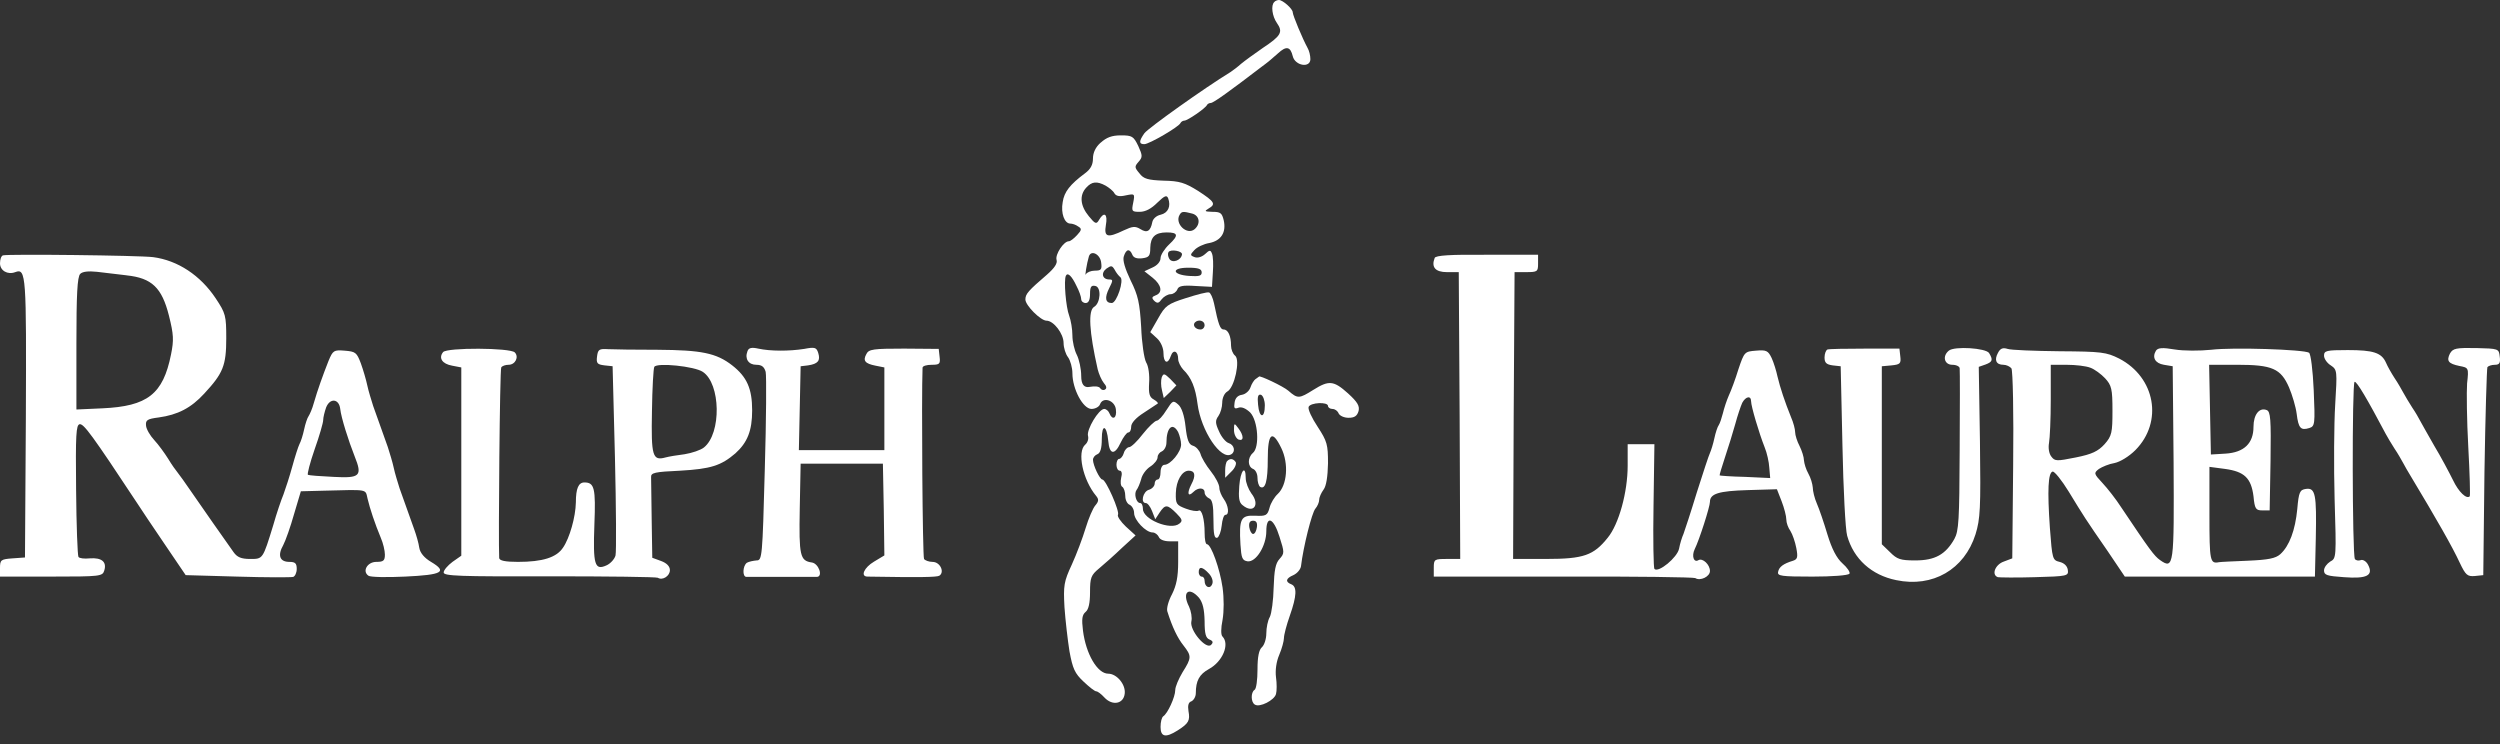 <?xml version="1.0" encoding="UTF-8"?> <svg xmlns="http://www.w3.org/2000/svg" width="225" height="67" viewBox="0 0 225 67" fill="none"><rect x="0" y="0" width="225" height="67" fill="#333333" stroke="none"/><path d="M114.682 0.187C114.365 0.478 114.496 1.458 114.919 2.067C115.501 2.888 115.289 3.231 113.65 4.318C112.883 4.847 112.011 5.482 111.693 5.747C111.402 6.012 110.979 6.329 110.742 6.488C108.441 7.891 103.311 11.545 102.993 11.995C102.491 12.71 102.491 12.975 102.993 12.975C103.417 12.975 106.114 11.413 106.246 11.069C106.299 10.963 106.457 10.857 106.59 10.857C106.881 10.857 108.494 9.745 108.626 9.454C108.679 9.348 108.838 9.268 108.97 9.268C109.208 9.268 110.742 8.156 113.545 6.011C113.994 5.694 114.629 5.164 114.999 4.82C115.766 4.105 116.136 4.184 116.348 5.058C116.56 5.931 117.934 6.143 117.934 5.323C117.934 5.005 117.829 4.555 117.669 4.29C117.246 3.522 116.347 1.377 116.347 1.112C116.347 0.795 115.448 0 115.104 0C114.972 0 114.76 0.079 114.681 0.186L114.682 0.187Z" fill="white"></path><path d="M99.054 12.842C98.605 13.239 98.366 13.742 98.366 14.271C98.366 14.827 98.155 15.224 97.653 15.595C96.304 16.601 95.775 17.264 95.643 18.19C95.458 19.196 95.802 20.123 96.331 20.123C96.516 20.123 96.833 20.228 97.045 20.388C97.362 20.574 97.362 20.705 96.939 21.156C96.649 21.473 96.331 21.712 96.2 21.712C95.723 21.712 94.956 22.904 95.089 23.381C95.194 23.698 94.903 24.121 94.243 24.705C92.55 26.161 92.285 26.452 92.285 26.955C92.285 27.484 93.66 28.862 94.189 28.862C94.824 28.862 95.723 30.026 95.723 30.873C95.723 31.297 95.909 31.88 96.12 32.145C96.332 32.436 96.517 33.097 96.517 33.601C96.517 35.005 97.469 36.804 98.236 36.804C98.553 36.804 98.924 36.619 99.003 36.381C99.267 35.666 100.351 36.037 100.431 36.858C100.536 37.652 100.114 37.864 99.849 37.202C99.77 36.99 99.558 36.804 99.373 36.804C98.871 36.831 97.787 38.658 97.918 39.214C97.997 39.479 97.892 39.823 97.68 40.008C96.913 40.644 97.443 43.185 98.659 44.641C98.897 44.932 98.897 45.118 98.58 45.488C98.368 45.726 97.971 46.653 97.707 47.527C97.444 48.401 96.887 49.883 96.464 50.81C95.75 52.346 95.697 52.69 95.803 54.649C95.883 55.813 96.094 57.614 96.253 58.62C96.543 60.182 96.729 60.606 97.522 61.347C98.024 61.824 98.527 62.22 98.659 62.22C98.791 62.22 99.108 62.458 99.399 62.776C100.113 63.544 101.117 63.359 101.224 62.432C101.329 61.611 100.51 60.632 99.743 60.632C98.764 60.632 97.734 58.858 97.469 56.766C97.337 55.707 97.39 55.337 97.707 55.072C97.971 54.86 98.103 54.278 98.103 53.298C98.103 52.001 98.183 51.762 98.924 51.153C99.4 50.756 100.325 49.936 100.986 49.3L102.202 48.188L101.33 47.394C100.854 46.944 100.537 46.467 100.616 46.335C100.801 46.044 99.532 43.157 99.214 43.157C98.977 43.157 98.368 41.86 98.368 41.383C98.368 41.172 98.554 40.96 98.765 40.88C99.03 40.775 99.162 40.351 99.162 39.504C99.162 38.101 99.611 38.259 99.744 39.69C99.849 40.935 100.325 40.987 100.854 39.848C101.092 39.346 101.41 38.922 101.542 38.922C101.701 38.922 101.807 38.684 101.807 38.393C101.807 38.075 102.23 37.599 102.944 37.148C103.552 36.751 104.107 36.38 104.187 36.327C104.267 36.274 104.108 36.115 103.843 35.956C103.446 35.745 103.367 35.427 103.42 34.474C103.473 33.785 103.367 32.938 103.155 32.62C102.97 32.276 102.758 30.846 102.706 29.443C102.574 27.272 102.442 26.61 101.755 25.234C101.252 24.175 101.015 23.407 101.146 23.062C101.358 22.401 101.675 22.348 101.913 22.93C102.018 23.195 102.31 23.3 102.785 23.247C103.42 23.168 103.525 23.035 103.525 22.294C103.552 21.314 103.975 20.918 105.006 20.918C106.038 20.918 106.09 21.183 105.244 21.977C104.795 22.401 104.451 22.957 104.451 23.222C104.451 23.539 104.16 23.883 103.737 24.069L102.997 24.413L103.737 24.996C104.557 25.657 104.662 26.346 104.002 26.584C103.658 26.716 103.632 26.822 103.896 27.087C104.161 27.325 104.293 27.299 104.557 26.928C104.742 26.69 105.112 26.479 105.35 26.479C105.588 26.479 105.852 26.293 105.959 26.055C106.064 25.738 106.435 25.657 107.598 25.738L109.079 25.817L109.158 24.52C109.211 23.805 109.184 23.063 109.079 22.825C108.946 22.481 108.867 22.481 108.444 22.878C108.179 23.116 107.783 23.249 107.519 23.143C107.096 22.985 107.096 22.932 107.493 22.508C107.73 22.243 108.339 21.952 108.841 21.872C109.899 21.661 110.375 20.92 110.137 19.834C109.978 19.172 109.846 19.066 109.132 19.066C108.418 19.04 108.365 19.012 108.762 18.774C109.45 18.377 109.343 18.165 107.836 17.186C106.646 16.445 106.17 16.286 104.716 16.26C103.315 16.206 102.919 16.101 102.548 15.598C102.099 15.069 102.099 14.989 102.469 14.565C102.839 14.142 102.839 14.009 102.442 13.136C102.019 12.262 101.887 12.183 100.882 12.183C100.062 12.183 99.587 12.368 99.058 12.844L99.054 12.842ZM99.503 16.708C99.82 16.893 100.191 17.184 100.296 17.396C100.455 17.661 100.773 17.714 101.328 17.582C102.121 17.423 102.148 17.423 101.989 18.244C101.83 19.012 101.856 19.065 102.57 19.065C103.099 19.065 103.628 18.774 104.156 18.244C104.817 17.608 105.003 17.529 105.135 17.846C105.4 18.561 105.135 19.17 104.447 19.329C104.077 19.408 103.759 19.699 103.707 19.99C103.549 20.812 103.231 20.996 102.65 20.626C102.173 20.335 101.936 20.361 101.143 20.731C99.662 21.446 99.345 21.341 99.529 20.255C99.715 19.249 99.371 19.01 98.921 19.778C98.683 20.201 98.577 20.175 97.995 19.46C97.228 18.534 97.123 17.58 97.758 16.892C98.26 16.336 98.709 16.283 99.503 16.707V16.708ZM107.304 19.223C107.965 19.408 108.071 20.149 107.516 20.626C106.828 21.208 105.691 20.123 106.168 19.329C106.353 19.012 106.484 19.012 107.304 19.223V19.223ZM106.379 22.903C106.3 23.432 105.507 23.724 105.242 23.3C105.11 23.088 105.084 22.823 105.163 22.691C105.348 22.4 106.432 22.585 106.379 22.903ZM99.107 23.645C99.186 24.254 99.107 24.359 98.526 24.359C98.182 24.359 97.812 24.518 97.733 24.677C97.6 25.021 97.812 23.697 97.997 23.088C98.183 22.453 99.029 22.877 99.108 23.645H99.107ZM100.826 24.942C101.196 25.18 100.509 27.272 100.059 27.272C99.477 27.272 99.398 26.795 99.821 25.948C100.165 25.259 100.191 25.154 99.847 25.154C99.213 25.154 99.054 24.571 99.582 24.174C100.006 23.883 100.085 23.883 100.322 24.279C100.455 24.544 100.692 24.835 100.825 24.941L100.826 24.942ZM108.151 24.518C108.151 24.835 107.913 24.889 107.04 24.835C105.48 24.73 105.374 24.094 106.934 24.094C107.86 24.094 108.151 24.2 108.151 24.518ZM96.885 25.736C97.123 26.186 97.309 26.715 97.309 26.927C97.309 27.113 97.494 27.272 97.706 27.272C97.97 27.272 98.103 27.007 98.103 26.451C98.103 25.815 98.208 25.656 98.579 25.736C99.134 25.841 99.055 27.272 98.474 27.616C97.918 27.933 98.024 29.84 98.79 33.229C98.896 33.653 99.134 34.209 99.346 34.474C99.583 34.739 99.636 34.95 99.451 35.056C99.319 35.161 99.107 35.082 99.028 34.95C98.923 34.765 98.526 34.739 98.076 34.818C97.565 34.924 97.309 34.597 97.309 33.838C97.309 33.203 97.124 32.355 96.912 31.932C96.701 31.534 96.516 30.74 96.516 30.184C96.516 29.628 96.383 28.834 96.225 28.41C95.934 27.669 95.722 25.207 95.934 24.809C96.092 24.492 96.462 24.835 96.885 25.736ZM0.266 22.982C0.107 23.035 0.001 23.352 0.001 23.697C0.001 24.358 0.689 24.756 1.376 24.491C2.354 24.12 2.38 24.756 2.327 37.623L2.248 50.173L1.137 50.252C0.079 50.331 0 50.385 0 51.126V51.893H4.601C9.07 51.893 9.228 51.867 9.387 51.337C9.625 50.569 9.15 50.173 8.092 50.252C7.59 50.305 7.14 50.252 7.06 50.12C6.98 49.987 6.875 47.286 6.849 44.083C6.796 39.079 6.849 38.258 7.166 38.179C7.536 38.126 8.249 39.08 12.427 45.407C12.639 45.752 13.697 47.314 14.754 48.876L16.711 51.762L21.366 51.894C23.957 51.974 26.204 51.974 26.39 51.92C26.548 51.867 26.706 51.55 26.706 51.206C26.706 50.703 26.574 50.57 26.046 50.57C25.173 50.57 24.962 49.988 25.49 49.061C25.702 48.664 26.151 47.393 26.469 46.255L27.077 44.216L29.14 44.162C33.212 44.057 32.868 44.004 33.08 44.877C33.291 45.778 33.741 47.128 34.27 48.399C34.481 48.876 34.64 49.563 34.64 49.908C34.64 50.464 34.508 50.569 33.873 50.569C33.053 50.569 32.578 51.417 33.159 51.814C33.318 51.947 34.798 51.973 36.465 51.893C39.822 51.735 40.299 51.47 38.792 50.569C38.21 50.225 37.813 49.775 37.734 49.298C37.681 48.901 37.469 48.16 37.285 47.657C37.1 47.154 36.809 46.307 36.624 45.804C36.439 45.301 36.148 44.453 35.963 43.951C35.805 43.448 35.54 42.6 35.435 42.097C35.33 41.594 35.065 40.747 34.906 40.244C34.721 39.741 34.43 38.894 34.246 38.391C34.061 37.888 33.769 37.041 33.585 36.538C33.426 36.035 33.162 35.188 33.056 34.684C32.951 34.182 32.687 33.281 32.475 32.699C32.105 31.719 31.999 31.64 31.02 31.56C30.042 31.481 29.962 31.534 29.565 32.487C29.063 33.758 28.587 35.082 28.243 36.273C28.111 36.776 27.873 37.306 27.767 37.464C27.662 37.597 27.476 38.153 27.37 38.656C27.264 39.159 27.079 39.741 26.947 39.98C26.841 40.192 26.55 41.092 26.312 41.966C26.074 42.839 25.704 43.978 25.519 44.481C25.308 44.984 24.884 46.229 24.594 47.261C23.642 50.359 23.668 50.306 22.504 50.306C21.711 50.306 21.341 50.148 21.023 49.697C20.23 48.584 18.115 45.567 17.189 44.217C16.687 43.476 16.132 42.708 15.999 42.548C15.841 42.362 15.444 41.807 15.127 41.277C14.81 40.774 14.255 40.006 13.884 39.609C13.513 39.211 13.17 38.629 13.144 38.312C13.091 37.809 13.249 37.702 14.281 37.571C15.999 37.333 17.189 36.723 18.38 35.426C20.072 33.599 20.363 32.911 20.363 30.449C20.363 28.41 20.309 28.198 19.411 26.848C18.037 24.783 16 23.433 13.778 23.142C12.456 22.983 0.69 22.851 0.266 22.983L0.266 22.982ZM11.398 24.783C13.671 25.021 14.571 25.895 15.205 28.41C15.629 30.105 15.655 30.608 15.391 31.905C14.677 35.479 13.275 36.565 9.204 36.75L6.877 36.855V30.924C6.877 26.529 6.956 24.914 7.221 24.649C7.432 24.437 7.961 24.384 8.727 24.463C9.388 24.542 10.578 24.675 11.398 24.78L11.398 24.783ZM30.621 36.804C30.701 37.572 31.361 39.663 31.917 41.066C32.631 42.84 32.419 43.052 30.013 42.919C28.85 42.866 27.818 42.787 27.712 42.734C27.633 42.681 27.897 41.648 28.32 40.43C28.744 39.238 29.087 38.047 29.087 37.809C29.087 37.571 29.22 37.041 29.352 36.67C29.696 35.797 30.515 35.876 30.621 36.803V36.804ZM129.119 23.221C128.802 24.042 129.172 24.492 130.23 24.492H131.288L131.367 37.386L131.42 50.306H130.23C129.093 50.306 129.04 50.332 129.04 51.1V51.894H140.674C147.073 51.868 152.415 51.947 152.573 52.027C153.022 52.318 153.896 51.894 153.896 51.391C153.896 50.809 153.235 50.2 152.864 50.412C152.441 50.677 152.229 50.041 152.52 49.432C152.943 48.584 153.895 45.593 153.895 45.169C153.895 44.428 154.688 44.189 157.279 44.11L159.923 44.031L160.346 45.116C160.584 45.725 160.769 46.466 160.769 46.757C160.769 47.049 160.928 47.498 161.139 47.79C161.325 48.081 161.563 48.77 161.668 49.326C161.826 50.148 161.774 50.332 161.377 50.465C160.505 50.73 160.108 51.021 160.029 51.471C159.949 51.841 160.319 51.894 163.123 51.894C164.868 51.894 166.349 51.789 166.454 51.629C166.533 51.497 166.243 51.073 165.82 50.703C165.291 50.226 164.868 49.406 164.471 48.108C164.154 47.049 163.731 45.804 163.52 45.328C163.308 44.852 163.15 44.189 163.15 43.871C163.124 43.554 162.964 42.998 162.753 42.627C162.541 42.255 162.383 41.726 162.356 41.435C162.356 41.144 162.17 40.561 161.959 40.138C161.747 39.74 161.562 39.158 161.562 38.893C161.562 38.628 161.403 38.02 161.192 37.543C160.636 36.166 160.213 34.895 159.975 33.889C159.869 33.386 159.632 32.618 159.447 32.22C159.13 31.559 158.971 31.479 158.045 31.559C157.014 31.638 156.988 31.664 156.459 33.227C156.195 34.1 155.799 35.16 155.587 35.61C155.402 36.034 155.164 36.749 155.059 37.198C154.952 37.622 154.794 38.099 154.689 38.258C154.582 38.39 154.398 38.946 154.292 39.449C154.185 39.952 154.001 40.534 153.895 40.773C153.788 40.985 153.26 42.6 152.705 44.347C152.176 46.095 151.621 47.763 151.514 48.054C151.382 48.345 151.198 48.927 151.117 49.378C150.959 50.172 149.267 51.575 148.897 51.205C148.817 51.126 148.764 48.557 148.817 45.513L148.897 39.979H146.49V41.912C146.49 44.295 145.697 47.18 144.693 48.399C143.423 49.987 142.524 50.305 139.166 50.305H136.179L136.232 37.385L136.311 24.491H137.369C138.373 24.491 138.426 24.438 138.426 23.723V22.929H133.825C130.52 22.903 129.198 22.982 129.118 23.22L129.119 23.221ZM157.598 36.115C157.598 36.565 158.312 38.974 158.814 40.245C159.026 40.748 159.211 41.595 159.237 42.098L159.317 43.025L157.069 42.919C155.826 42.893 154.795 42.814 154.768 42.787C154.741 42.76 154.953 42.046 155.244 41.172C155.535 40.297 155.958 38.948 156.169 38.18C156.381 37.386 156.672 36.539 156.804 36.248C157.121 35.665 157.597 35.586 157.597 36.115H157.598Z" fill="white"></path><path d="M106.749 26.822C105.083 27.351 104.871 27.511 104.236 28.649L103.523 29.894L104.131 30.45C104.475 30.767 104.713 31.323 104.713 31.774C104.713 32.675 105.11 32.833 105.373 32.039C105.585 31.404 106.034 31.589 106.034 32.304C106.034 32.569 106.246 32.993 106.483 33.257C107.223 33.972 107.594 34.898 107.779 36.355C108.096 38.79 109.894 41.465 110.82 40.882C111.217 40.645 111.084 40.035 110.582 39.877C110.317 39.797 109.921 39.32 109.71 38.817C109.366 38.077 109.366 37.838 109.657 37.441C109.842 37.176 110 36.647 110 36.249C110 35.826 110.186 35.402 110.45 35.243C111.11 34.899 111.64 32.41 111.164 32.013C110.952 31.854 110.794 31.431 110.794 31.113C110.794 30.239 110.529 29.656 110.133 29.656C109.816 29.656 109.657 29.232 109.261 27.3C109.155 26.797 108.944 26.347 108.811 26.32C108.653 26.267 107.727 26.506 106.749 26.823V26.822ZM108.414 29.258C108.414 29.469 108.256 29.655 108.044 29.655C107.595 29.655 107.304 29.285 107.542 29.02C107.859 28.702 108.414 28.861 108.414 29.258ZM39.876 31.693C39.453 32.222 39.797 32.752 40.696 32.911L41.517 33.069V50.014L40.723 50.57C40.3 50.888 39.93 51.311 39.93 51.523C39.93 51.84 41.332 51.894 49.45 51.867C54.686 51.867 59.075 51.921 59.207 52C59.63 52.265 60.291 51.841 60.291 51.311C60.291 50.967 60 50.676 59.498 50.49L58.705 50.199L58.652 46.81C58.626 44.957 58.599 43.209 58.599 42.944C58.573 42.546 58.916 42.467 61.217 42.362C63.967 42.203 64.892 41.912 66.188 40.8C67.271 39.82 67.694 38.761 67.694 36.934C67.694 34.974 67.218 33.915 65.897 32.883C64.469 31.77 63.12 31.506 59.18 31.479C57.25 31.479 55.24 31.453 54.738 31.426C53.918 31.373 53.812 31.452 53.733 32.088C53.654 32.697 53.759 32.803 54.394 32.882L55.134 32.961L55.345 41.169C55.451 45.67 55.478 49.642 55.398 49.985C55.319 50.303 54.949 50.726 54.578 50.886C53.521 51.363 53.362 50.833 53.495 47.206C53.627 43.923 53.495 43.42 52.595 43.42C52.067 43.42 51.828 43.949 51.828 45.22C51.802 46.517 51.273 48.423 50.665 49.298C50.084 50.171 48.84 50.569 46.62 50.569C45.483 50.569 44.953 50.463 44.927 50.224C44.848 48.741 44.98 33.252 45.113 33.068C45.192 32.935 45.483 32.83 45.773 32.83C46.382 32.83 46.725 32.115 46.329 31.717C45.906 31.294 40.221 31.267 39.877 31.691L39.876 31.693ZM63.251 33.467C64.864 34.526 64.943 39 63.356 40.271C63.066 40.509 62.273 40.774 61.611 40.881C60.95 40.96 60.183 41.092 59.892 41.172C58.729 41.489 58.597 41.066 58.676 37.015C58.702 34.95 58.809 33.123 58.888 33.017C59.125 32.62 62.51 32.964 63.251 33.467Z" fill="white"></path><path d="M67.27 31.614C67.006 32.302 67.376 32.831 68.064 32.831C68.566 32.831 68.778 33.017 68.91 33.467C68.989 33.811 68.963 37.756 68.831 42.257C68.619 50.174 68.593 50.438 68.091 50.438C67.8 50.464 67.403 50.543 67.218 50.65C66.848 50.915 66.795 51.894 67.165 51.92H73.538C74.093 51.867 73.67 50.703 73.061 50.623C72.004 50.465 71.898 50.041 71.978 45.779L72.057 41.728H79.461L79.54 45.858L79.593 49.988L78.668 50.544C77.769 51.073 77.399 51.894 78.087 51.894C82.846 51.974 84.301 51.948 84.538 51.815C85.041 51.498 84.618 50.57 83.93 50.57C83.613 50.57 83.242 50.438 83.163 50.305C83.03 50.093 82.925 35.77 83.03 33.096C83.03 32.937 83.4 32.831 83.85 32.831C84.564 32.831 84.644 32.751 84.564 32.116L84.485 31.401L81.365 31.375C78.615 31.375 78.192 31.428 77.98 31.852C77.636 32.461 77.848 32.725 78.8 32.911L79.593 33.069V40.509H71.898L71.978 36.724L72.057 32.964L72.718 32.885C73.617 32.752 73.855 32.461 73.643 31.772C73.485 31.269 73.352 31.216 72.374 31.402C71.025 31.614 69.333 31.614 68.249 31.376C67.641 31.243 67.377 31.296 67.27 31.614ZM164.473 31.455C164.341 31.508 164.208 31.825 164.208 32.17C164.208 32.647 164.367 32.805 164.948 32.885L165.662 32.964L165.82 40.113C165.9 44.031 166.085 47.685 166.244 48.214C166.825 50.306 168.438 51.762 170.659 52.212C173.938 52.9 176.794 51.259 177.799 48.082C178.222 46.705 178.275 45.752 178.196 39.768L178.089 33.017L178.698 32.805C179.333 32.567 179.386 32.382 179.015 31.772C178.724 31.323 175.895 31.137 175.392 31.56C174.784 32.063 174.995 32.831 175.709 32.831C176.079 32.831 176.37 32.99 176.37 33.149C176.396 33.334 176.396 36.696 176.37 40.589C176.344 46.811 176.291 47.79 175.894 48.505C175.101 49.909 174.148 50.438 172.377 50.438C171.028 50.438 170.737 50.332 170.103 49.697L169.363 48.982V32.964L170.235 32.885C171.002 32.805 171.107 32.726 171.028 32.09L170.949 31.376H167.855C166.136 31.376 164.629 31.402 164.47 31.455H164.473ZM179.81 31.772C179.466 32.408 179.651 32.831 180.312 32.831C180.577 32.831 180.894 32.99 181.026 33.149C181.158 33.334 181.237 37.253 181.184 41.886L181.105 50.252L180.338 50.543C179.571 50.808 179.201 51.735 179.81 51.947C179.942 51.973 181.449 52 183.115 51.947C186.077 51.867 186.182 51.841 186.103 51.285C186.05 50.941 185.786 50.676 185.363 50.57C184.728 50.412 184.702 50.332 184.491 47.525C184.253 44.083 184.332 42.574 184.728 42.442C184.887 42.389 185.548 43.21 186.183 44.242C187.558 46.492 187.664 46.677 189.7 49.617L191.234 51.894H208.343L208.422 48.425C208.501 44.507 208.396 43.871 207.523 44.004C206.994 44.083 206.888 44.269 206.756 45.804C206.57 47.736 206.042 49.14 205.222 49.882C204.798 50.252 204.164 50.385 202.313 50.464C201.018 50.517 199.854 50.569 199.721 50.596C198.901 50.755 198.849 50.543 198.849 46.307V42.017L200.251 42.203C201.996 42.441 202.604 43.024 202.815 44.665C202.922 45.804 203.027 45.936 203.608 45.936H204.269L204.348 41.488C204.401 37.702 204.348 37.04 204.004 36.907C203.344 36.642 202.814 37.305 202.814 38.416C202.814 39.899 201.968 40.72 200.302 40.826L198.98 40.905L198.9 36.854L198.821 32.83H201.36C204.506 32.83 205.273 33.174 206.014 34.868C206.305 35.557 206.622 36.616 206.702 37.252C206.86 38.549 207.072 38.761 207.838 38.523C208.341 38.364 208.367 38.178 208.235 35.133C208.156 33.333 207.971 31.851 207.812 31.744C207.336 31.453 200.938 31.241 199.007 31.479C198.003 31.585 196.522 31.585 195.729 31.453C194.618 31.267 194.222 31.294 194.037 31.559C193.667 32.168 193.957 32.697 194.75 32.83L195.543 32.962L195.623 41.594C195.676 50.914 195.649 51.284 194.407 50.41C193.878 50.039 193.455 49.457 190.916 45.67C190.44 44.929 189.673 43.95 189.224 43.473C188.431 42.626 188.431 42.572 188.907 42.202C189.198 42.016 189.806 41.752 190.309 41.673C190.811 41.567 191.604 41.091 192.187 40.508C194.699 37.967 193.984 33.969 190.732 32.274C189.569 31.692 189.146 31.639 185.364 31.613C183.09 31.587 180.975 31.507 180.684 31.401C180.261 31.268 180.023 31.348 179.811 31.771L179.81 31.772ZM188.138 33.096C188.508 33.229 189.117 33.679 189.461 34.049C190.042 34.685 190.122 35.002 190.122 36.961C190.122 38.921 190.068 39.238 189.408 39.98C188.826 40.616 188.271 40.881 186.816 41.172C185.097 41.516 184.938 41.516 184.621 41.092C184.41 40.827 184.331 40.324 184.41 39.875C184.489 39.451 184.568 37.703 184.568 35.983V32.832H185.996C186.789 32.832 187.741 32.938 188.137 33.097L188.138 33.096ZM220.504 31.799C220.16 32.488 220.346 32.726 221.351 32.938C222.171 33.096 222.197 33.096 222.038 34.5C221.985 35.241 222.012 37.836 222.145 40.219C222.277 42.628 222.33 44.614 222.277 44.667C221.986 44.958 221.272 44.27 220.77 43.211C220.426 42.522 219.686 41.118 219.078 40.113C218.496 39.08 217.914 38.074 217.808 37.862C217.702 37.65 217.385 37.094 217.094 36.67C216.804 36.221 216.46 35.637 216.301 35.346C216.143 35.055 215.799 34.446 215.508 34.022C215.217 33.572 214.874 32.963 214.741 32.646C214.344 31.745 213.604 31.507 211.303 31.507C209.373 31.507 209.162 31.56 209.162 32.01C209.162 32.275 209.426 32.672 209.77 32.884C210.352 33.281 210.352 33.361 210.167 36.431C210.061 38.152 210.035 41.991 210.114 44.904C210.273 50.173 210.273 50.252 209.717 50.544C209.426 50.73 209.162 51.073 209.162 51.338C209.162 51.762 209.426 51.841 210.959 51.947C213.022 52.106 213.63 51.789 213.128 50.835C212.97 50.518 212.652 50.332 212.467 50.412C212.256 50.491 212.018 50.438 211.939 50.306C211.701 49.936 211.674 34.42 211.913 34.367C212.098 34.288 213.076 35.956 214.716 39.053C214.874 39.345 215.218 39.927 215.509 40.378C215.8 40.801 216.144 41.411 216.302 41.702C216.461 41.993 216.725 42.47 216.911 42.761C219.343 46.812 220.719 49.221 221.379 50.651C221.908 51.763 222.067 51.895 222.728 51.842L223.495 51.763L223.601 42.496C223.68 37.412 223.813 33.15 223.866 33.044C223.945 32.939 224.236 32.832 224.526 32.832C224.95 32.832 225.055 32.674 224.976 32.091C224.896 31.377 224.869 31.377 222.834 31.323C221.062 31.297 220.772 31.349 220.507 31.8L220.504 31.799ZM104.554 33.971C104.475 34.209 104.475 34.739 104.58 35.135L104.739 35.824L105.32 35.268L105.876 34.685L105.32 34.103C104.792 33.6 104.712 33.574 104.553 33.971H104.554ZM113.015 34.102C112.857 34.208 112.645 34.552 112.539 34.87C112.433 35.188 112.09 35.48 111.772 35.532C111.402 35.585 111.164 35.823 111.111 36.247C111.032 36.75 111.111 36.829 111.455 36.696C111.746 36.591 112.116 36.75 112.513 37.12C113.227 37.861 113.385 40.27 112.751 40.774C112.274 41.198 112.274 41.992 112.777 42.204C112.988 42.283 113.174 42.627 113.174 42.998C113.174 43.368 113.279 43.713 113.411 43.819C113.888 44.084 114.099 43.29 114.099 41.33C114.099 38.974 114.496 38.63 115.315 40.324C116.003 41.728 115.844 43.66 114.999 44.455C114.708 44.719 114.364 45.276 114.259 45.699C114.073 46.388 113.942 46.467 112.963 46.414C111.668 46.361 111.508 46.679 111.641 49.009C111.72 50.227 111.799 50.439 112.275 50.518C113.042 50.623 113.968 49.115 113.968 47.818C113.968 46.335 114.629 46.6 115.158 48.321C115.607 49.724 115.607 49.803 115.158 50.306C114.788 50.704 114.682 51.339 114.629 52.874C114.603 54.013 114.444 55.204 114.286 55.522C114.1 55.839 113.969 56.501 113.969 57.004C113.969 57.507 113.783 58.063 113.572 58.249C113.307 58.487 113.175 59.096 113.175 60.261C113.175 61.161 113.069 62.009 112.91 62.088C112.566 62.3 112.566 63.2 112.936 63.412C113.359 63.703 114.708 63.014 114.84 62.459C114.919 62.194 114.919 61.507 114.84 60.95C114.761 60.341 114.866 59.547 115.131 58.938C115.368 58.382 115.554 57.694 115.554 57.43C115.554 57.139 115.792 56.238 116.082 55.418C116.717 53.618 116.743 52.797 116.215 52.585C115.659 52.373 115.712 52.056 116.4 51.764C116.744 51.605 117.035 51.261 117.088 50.97C117.299 49.196 118.066 46.151 118.383 45.78C118.569 45.569 118.727 45.198 118.727 44.986C118.727 44.748 118.913 44.351 119.124 44.06C119.362 43.742 119.494 42.921 119.521 41.703C119.521 40.009 119.442 39.718 118.596 38.421C118.067 37.627 117.696 36.833 117.776 36.621C117.934 36.223 119.521 36.144 119.521 36.541C119.521 36.674 119.707 36.806 119.918 36.806C120.156 36.806 120.394 36.992 120.474 37.204C120.579 37.416 120.95 37.601 121.373 37.601C121.901 37.601 122.14 37.443 122.272 36.992C122.377 36.542 122.193 36.198 121.321 35.404C120.025 34.239 119.602 34.212 118.201 35.087C116.931 35.881 116.799 35.908 115.953 35.166C115.504 34.768 113.309 33.736 113.309 33.895C113.309 33.895 113.176 34 113.018 34.107L113.015 34.102ZM113.835 36.486C113.835 37.703 113.333 37.65 113.227 36.432C113.148 35.691 113.227 35.453 113.492 35.532C113.677 35.611 113.835 36.035 113.835 36.485V36.486ZM113.122 47.447C113.068 47.791 112.936 48.056 112.778 48.056C112.645 48.056 112.487 47.791 112.434 47.447C112.381 47.05 112.487 46.865 112.778 46.865C113.068 46.865 113.175 47.05 113.122 47.447ZM104.977 36.909C104.661 37.438 104.264 37.862 104.105 37.862C103.92 37.888 103.365 38.418 102.862 39.053C102.36 39.715 101.804 40.245 101.619 40.245C101.46 40.245 101.222 40.483 101.143 40.774C101.063 41.065 100.852 41.303 100.719 41.303C100.587 41.303 100.482 41.541 100.482 41.832C100.482 42.124 100.614 42.361 100.773 42.361C100.958 42.361 101.01 42.627 100.905 42.997C100.826 43.367 100.852 43.738 101.01 43.818C101.143 43.897 101.275 44.268 101.275 44.639C101.275 45.011 101.46 45.354 101.672 45.433C101.883 45.539 102.069 45.857 102.069 46.174C102.069 46.81 103.127 47.922 103.735 47.922C103.947 47.922 104.184 48.108 104.291 48.319C104.37 48.557 104.767 48.717 105.242 48.717H106.035V50.57C106.035 51.92 105.877 52.688 105.48 53.483C105.163 54.065 104.977 54.754 105.057 55.019C105.506 56.448 105.982 57.428 106.511 58.09C107.251 59.042 107.251 59.202 106.432 60.499C106.088 61.081 105.771 61.796 105.771 62.114C105.771 62.723 105.084 64.232 104.688 64.47C104.555 64.576 104.45 64.973 104.45 65.423C104.45 66.323 104.899 66.429 105.984 65.74C106.988 65.105 107.121 64.84 106.962 63.992C106.883 63.489 106.962 63.198 107.227 63.119C107.439 63.014 107.624 62.695 107.624 62.378C107.624 61.266 107.941 60.684 108.814 60.207C110.03 59.545 110.692 57.983 110.03 57.294C109.872 57.162 109.872 56.553 110.03 55.786C110.163 55.018 110.163 53.826 110.03 52.873C109.793 51.205 108.999 48.981 108.629 48.981C108.496 48.981 108.417 48.531 108.417 47.975C108.417 46.704 108.152 45.778 107.862 45.963C107.729 46.043 107.201 45.963 106.725 45.778C105.879 45.46 105.799 45.354 105.825 44.374C105.852 43.262 106.381 42.362 106.988 42.362C107.544 42.362 107.649 42.786 107.226 43.58C106.803 44.401 106.909 44.772 107.412 44.269C107.835 43.845 108.416 43.871 108.416 44.322C108.416 44.534 108.602 44.746 108.813 44.851C109.104 44.956 109.21 45.433 109.21 46.758C109.21 48.082 109.289 48.478 109.554 48.399C109.712 48.319 109.898 47.843 109.951 47.314C110.004 46.785 110.136 46.334 110.295 46.334C110.665 46.334 110.56 45.487 110.136 44.904C109.925 44.613 109.74 44.163 109.74 43.898C109.74 43.607 109.396 42.946 108.973 42.416C108.549 41.886 108.126 41.171 108.047 40.853C107.942 40.536 107.65 40.192 107.359 40.113C106.989 40.007 106.831 39.584 106.699 38.392C106.593 37.412 106.355 36.671 106.038 36.406C105.589 36.009 105.536 36.036 104.98 36.909H104.977ZM106.035 38.895C106.167 39.186 106.3 39.689 106.3 40.007C106.3 40.669 105.348 41.834 104.793 41.834C104.607 41.834 104.449 42.125 104.449 42.496C104.449 42.866 104.344 43.157 104.184 43.157C104.052 43.157 103.92 43.316 103.92 43.528C103.92 43.74 103.682 44.005 103.391 44.084C102.863 44.243 102.624 45.276 103.127 45.276C103.285 45.276 103.524 45.593 103.682 45.99L103.973 46.731L104.37 46.122C104.872 45.381 105.058 45.381 105.877 46.201C106.405 46.73 106.458 46.89 106.141 47.128C105.374 47.763 102.863 46.758 102.863 45.804C102.863 45.513 102.758 45.275 102.625 45.275C102.255 45.275 102.044 44.454 102.281 44.11C102.414 43.952 102.598 43.501 102.704 43.13C102.784 42.733 103.154 42.23 103.524 41.992C103.895 41.754 104.185 41.383 104.185 41.145C104.185 40.933 104.371 40.695 104.582 40.616C104.794 40.51 104.979 40.166 104.979 39.848C104.979 38.471 105.535 37.967 106.037 38.895H106.035ZM108.811 51.63C109.076 51.921 109.208 52.319 109.102 52.557C108.917 53.06 108.414 52.848 108.414 52.266C108.414 52.054 108.309 51.895 108.15 51.895C108.017 51.895 107.885 51.71 107.885 51.498C107.885 50.942 108.229 50.995 108.81 51.63H108.811ZM107.912 53.801C108.256 54.251 108.388 54.834 108.414 55.893C108.414 57.057 108.52 57.429 108.864 57.561C109.18 57.694 109.207 57.826 108.996 58.038C108.547 58.488 107.039 56.714 107.224 55.92C107.304 55.603 107.198 54.993 107.013 54.596C106.352 53.299 106.987 52.743 107.912 53.802V53.801Z" fill="white"></path><path d="M111.059 38.709C111.059 39.08 111.245 39.45 111.456 39.556C111.958 39.742 111.958 39.212 111.456 38.55C111.086 38.048 111.059 38.048 111.059 38.709ZM110.451 41.49C110.345 41.569 110.265 41.967 110.265 42.337V42.999L110.821 42.443C111.137 42.151 111.297 41.754 111.218 41.595C111.006 41.278 110.715 41.225 110.451 41.49ZM111.534 43.74C111.455 44.773 111.508 45.222 111.825 45.46C112.804 46.282 113.438 45.434 112.618 44.401C112.354 44.031 112.116 43.422 112.116 43.051C112.116 41.78 111.64 42.336 111.534 43.74Z" fill="white"></path></svg> 